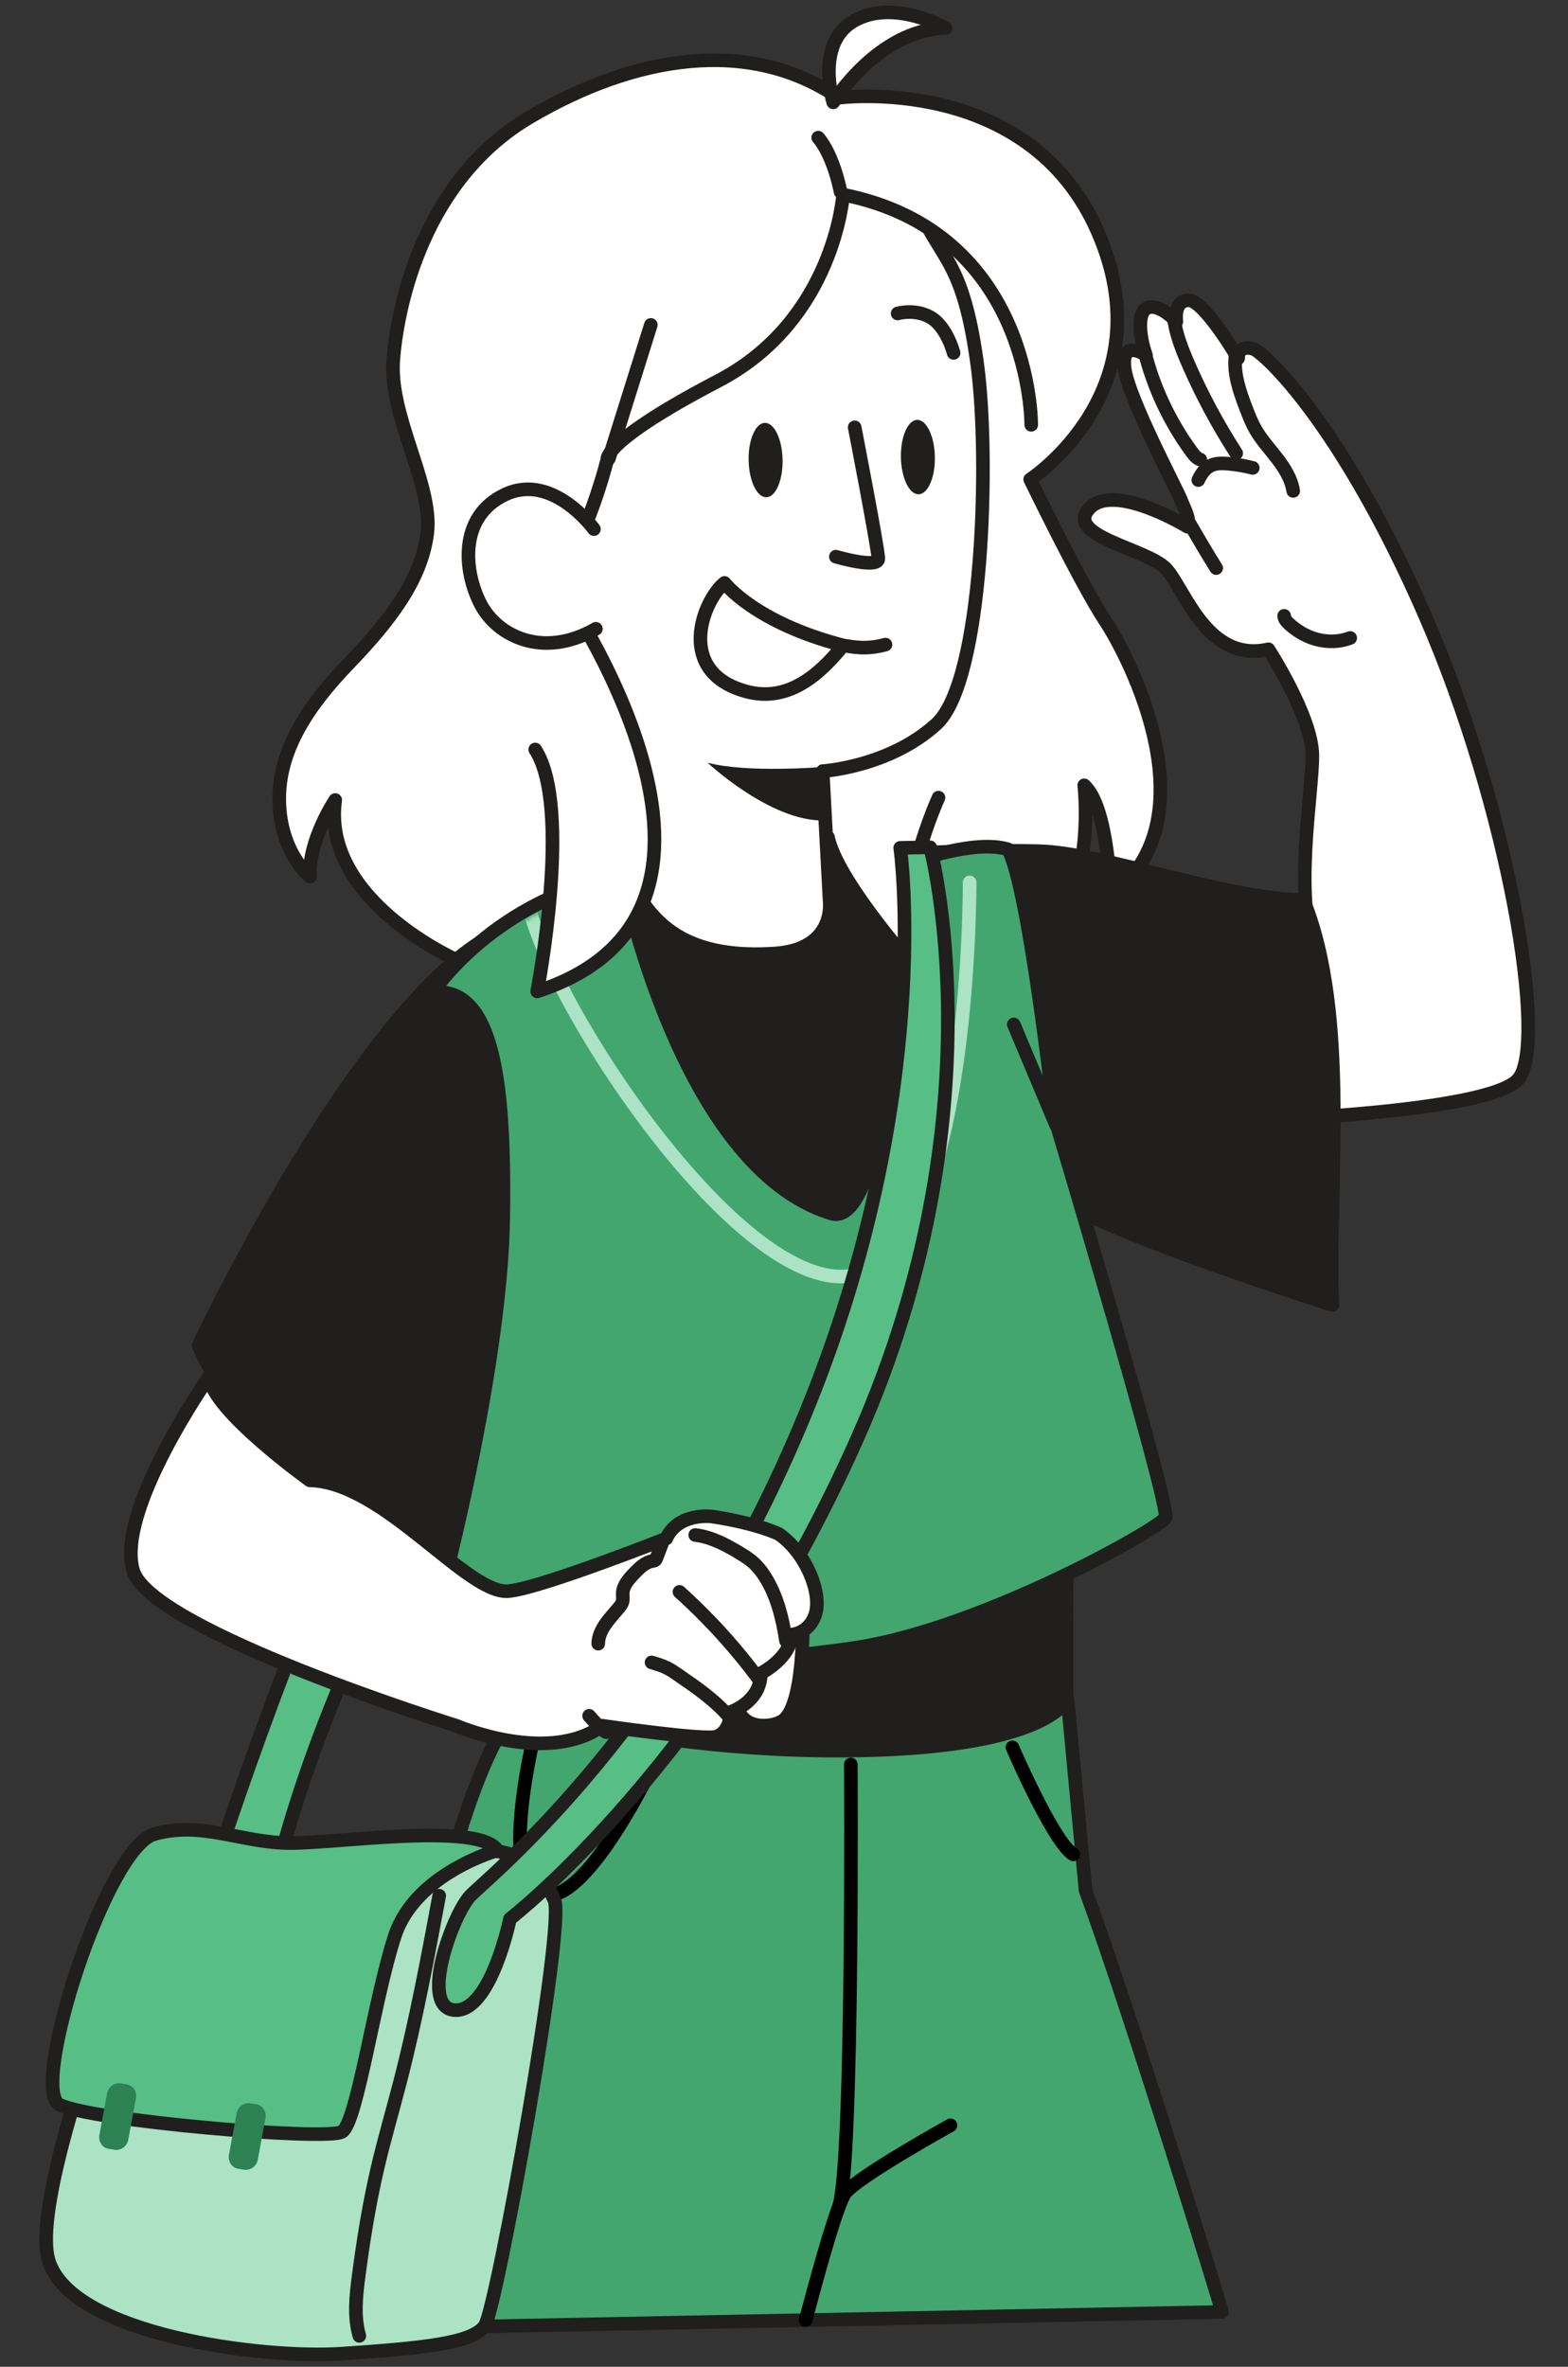 <svg width="346" height="522" viewBox="0 0 346 522" fill="none" xmlns="http://www.w3.org/2000/svg">
<rect x="0" y="0" width="346" height="522" fill="#333333" stroke="none"/>
<path d="M275.383 247.151C275.383 247.151 328.237 245.526 334.951 238.091C341.666 230.657 333.06 178.36 314.377 135.574C295.694 92.787 278.61 77.546 276.576 76.947C274.535 76.354 273.189 77.051 273.207 79.023C273.207 79.023 265.635 66.117 262.248 66.221C258.862 66.325 259.579 70.903 259.579 70.903C259.579 70.903 256.157 67.064 253.453 67.809C250.749 68.553 251.477 74.442 252.871 78.338C252.871 78.338 247.415 74.561 248.15 81.111C248.884 87.66 259.913 108.343 260.613 110.294C261.312 112.245 262.682 114.175 262.024 116.162C262.024 116.162 245.668 106.154 240.3 112.23C234.932 118.306 253.258 121.031 257.361 125.499C261.471 129.973 266.356 146.245 279.89 143.201C279.89 143.201 289.514 158.016 289.59 166.553C289.666 175.089 285.132 198.884 290.664 211.198L275.395 247.145L275.383 247.151Z" fill="white" stroke="#201F1E" stroke-width="3" stroke-linecap="round" stroke-linejoin="round"/>
<path d="M283.368 135.825C283.392 136.507 283.891 137.072 284.4 137.544C286.155 139.178 288.305 140.444 290.675 141.05C293.044 141.655 295.633 141.589 297.941 140.704" fill="white"/>
<path d="M283.368 135.825C283.392 136.507 283.891 137.072 284.4 137.544C286.155 139.178 288.305 140.444 290.675 141.05C293.044 141.655 295.633 141.589 297.941 140.704" stroke="#201F1E" stroke-width="3" stroke-linecap="round" stroke-linejoin="round"/>
<path d="M272.623 78.475C272.168 82.445 273.539 86.337 274.957 90.045C275.56 91.621 276.175 93.197 277.014 94.666C278.341 97 280.192 98.995 281.832 101.132C283.472 103.263 284.95 105.621 285.363 108.27" fill="white"/>
<path d="M272.623 78.475C272.168 82.445 273.539 86.337 274.957 90.045C275.56 91.621 276.175 93.197 277.014 94.666C278.341 97 280.192 98.995 281.832 101.132C283.472 103.263 284.95 105.621 285.363 108.27" stroke="#201F1E" stroke-width="3" stroke-linecap="round" stroke-linejoin="round"/>
<path d="M259.007 70.044C259.457 73.575 260.761 76.934 262.184 80.195C265.168 87.048 268.719 93.666 272.782 99.959" fill="white"/>
<path d="M259.007 70.044C259.457 73.575 260.761 76.934 262.184 80.195C265.168 87.048 268.719 93.666 272.782 99.959" stroke="#201F1E" stroke-width="3" stroke-linecap="round" stroke-linejoin="round"/>
<path d="M252.521 77.38C254.51 85.411 258.092 93.042 263.013 99.73C263.503 100.4 264.06 101.092 264.86 101.36" fill="white"/>
<path d="M252.521 77.38C254.51 85.411 258.092 93.042 263.013 99.73C263.503 100.4 264.059 101.092 264.86 101.36" stroke="#201F1E" stroke-width="3" stroke-linecap="round" stroke-linejoin="round"/>
<path d="M264.421 105.879C265.018 104.591 265.865 103.308 267.187 102.677C268.332 102.131 269.666 102.16 270.93 102.265C272.794 102.427 274.635 102.737 276.436 103.197" fill="white"/>
<path d="M264.421 105.879C265.018 104.591 265.865 103.308 267.187 102.677C268.332 102.131 269.666 102.16 270.93 102.265C272.794 102.427 274.635 102.737 276.436 103.197" stroke="#201F1E" stroke-width="3" stroke-linecap="round" stroke-linejoin="round"/>
<path d="M262.535 115.53C264.445 118.805 266.35 122.074 268.368 125.288L262.535 115.53Z" fill="white"/>
<path d="M262.535 115.53C264.445 118.805 266.35 122.074 268.368 125.288" stroke="#201F1E" stroke-width="3" stroke-linecap="round" stroke-linejoin="round"/>
<path d="M48.328 408.899C48.328 408.899 74.569 328.223 88.276 318.016L99.607 321.772C81.451 353.991 68.052 384.753 60.841 413.623L48.328 408.899Z" fill="#57BE85" stroke="#201F1E" stroke-width="3" stroke-linecap="round" stroke-linejoin="round"/>
<path d="M227.338 105.743C227.338 105.743 238.499 128.812 243.892 136.945C249.29 145.078 267.644 180.783 245.081 197.661C245.081 197.661 244.638 178.076 239.25 173.207C239.25 173.207 243.118 205.614 222.747 209.353L100.797 211.742C100.797 211.742 70.878 198.548 73.973 176.445C73.973 176.445 67.96 185.415 68.41 193.35C68.41 193.35 61.847 188.132 61.623 176.687C61.399 165.242 68.269 155.393 76.913 146.395C85.564 137.397 93.029 128.115 94.291 117.503C95.552 106.89 85.847 91.884 86.778 79.455C87.709 67.025 93.643 39.543 116.911 25.844C140.18 12.145 165.349 8.123 185.054 21.564C185.054 21.564 226.868 16.036 242.204 51.05C257.54 86.059 227.332 105.737 227.332 105.737" fill="white"/>
<path d="M227.338 105.743C227.338 105.743 238.499 128.812 243.892 136.945C249.29 145.078 267.644 180.783 245.081 197.661C245.081 197.661 244.638 178.076 239.25 173.207C239.25 173.207 243.118 205.614 222.747 209.353L100.797 211.742C100.797 211.742 70.878 198.548 73.973 176.445C73.973 176.445 67.96 185.415 68.41 193.35C68.41 193.35 61.847 188.132 61.623 176.687C61.399 165.242 68.269 155.393 76.913 146.395C85.564 137.397 93.029 128.115 94.291 117.503C95.552 106.89 85.847 91.884 86.778 79.455C87.709 67.025 93.643 39.543 116.911 25.844C140.18 12.145 165.349 8.123 185.054 21.564C185.054 21.564 226.868 16.036 242.204 51.05C257.54 86.059 227.332 105.737 227.332 105.737" stroke="#201F1E" stroke-width="3" stroke-linecap="round" stroke-linejoin="round"/>
<path d="M194.038 188.409C194.038 188.409 216.41 187.392 229.132 187.721C243.713 188.097 269.743 198.186 287.633 198.503C298.071 224.135 292.866 262.663 294.02 287.816C294.02 287.816 244.7 272.223 233.951 264.478C222.532 280.347 240.744 344.4 235.383 345.444L235.364 374.574C235.364 374.574 239.688 408.92 183.456 410.021C127.223 411.123 113.615 376.96 113.615 376.96L113.056 348.43C113.056 348.43 54.855 324.919 43.817 296.69C43.817 296.69 76.262 227.914 104.864 208.522C133.467 189.129 194.038 188.409 194.038 188.409Z" fill="#201F1E" stroke="#201F1E" stroke-width="3" stroke-linecap="round" stroke-linejoin="round"/>
<path d="M269.645 509.906L80.434 513.613C80.546 512.731 80.671 511.844 80.795 510.956C88.249 456.22 99.197 395.207 113.797 376.956C113.797 376.956 147.535 386.889 189.878 386.059C232.22 385.23 235.546 374.571 235.546 374.571C235.546 374.571 237.076 390.93 239.538 416.92C249.029 442.73 269.563 509.017 269.645 509.9L269.645 509.906Z" fill="#43A66F" stroke="#201F1E" stroke-width="3" stroke-linecap="round" stroke-linejoin="round"/>
<path d="M204.471 49.564C208.749 57.719 212.912 59.992 215.668 80.535C218.425 101.078 217.032 150.189 206.627 159.693C196.222 169.192 181.53 170.07 181.53 170.07L183.073 198.875C183.073 198.875 184.442 209.407 170.941 210.297C154.489 211.38 146.732 206.061 141.893 199.098L141.259 166.74C141.259 166.74 130.098 157.54 124.525 143.526C118.958 129.513 114.098 91.944 116.615 70.118C119.132 48.291 139.371 30.243 158.782 29.863C192.383 29.204 204.476 49.564 204.476 49.564L204.471 49.564Z" fill="white" stroke="#201F1E" stroke-width="3" stroke-linecap="round" stroke-linejoin="round"/>
<path d="M181.511 169.157C181.511 169.157 164.917 170.544 156.127 168.214C156.127 168.214 169.981 181.185 181.742 180.955L181.511 169.157Z" fill="#201F1E"/>
<path d="M188.595 94.249C188.595 94.249 193.765 120.829 193.811 123.182C193.858 125.536 184.445 122.776 184.445 122.776" stroke="#201F1E" stroke-width="3" stroke-linecap="round" stroke-linejoin="round"/>
<path d="M169.102 109.675C171.17 109.635 172.775 105.928 172.686 101.396C172.598 96.864 170.849 93.222 168.78 93.263C166.712 93.303 165.107 97.01 165.196 101.542C165.285 106.074 167.033 109.716 169.102 109.675Z" fill="#201F1E"/>
<path d="M202.703 109.017C204.772 108.976 206.377 105.27 206.288 100.737C206.199 96.205 204.451 92.564 202.382 92.605C200.314 92.645 198.709 96.352 198.797 100.884C198.886 105.416 200.635 109.057 202.703 109.017Z" fill="#201F1E"/>
<path d="M152.895 83.918C152.895 83.918 155.056 78.582 158.918 78.111C162.779 77.646 164.375 78.984 164.375 78.984" stroke="black" stroke-width="3" stroke-linecap="round" stroke-linejoin="round"/>
<path d="M210.428 77.83C210.428 77.83 208.936 71.981 205.223 69.927C201.82 68.042 198.076 69.136 198.076 69.136" stroke="#201F1E" stroke-width="3" stroke-linecap="round" stroke-linejoin="round"/>
<path d="M177.782 511.7C178.013 510.845 178.243 509.956 178.491 509.036C181.156 499.028 184.876 485.889 186.491 483.715C189.171 480.133 209.735 468.742 209.735 468.742" stroke="black" stroke-width="3" stroke-linecap="round" stroke-linejoin="round"/>
<path d="M187.744 389.151C187.744 389.151 188.304 476.785 185.145 486.638" stroke="black" stroke-width="3" stroke-linecap="round" stroke-linejoin="round"/>
<path d="M145.718 385.998C145.718 385.998 129.943 420.489 119.697 417.939C109.446 415.396 118.3 380.922 118.3 380.922" stroke="black" stroke-width="3" stroke-linecap="round" stroke-linejoin="round"/>
<path d="M223.401 385.389C223.401 385.389 232.443 406.316 236.809 408.975" stroke="black" stroke-width="3" stroke-linecap="round" stroke-linejoin="round"/>
<path d="M201.387 190.123C201.387 190.123 214.983 185.042 222.463 187.327C227.087 195.94 232.679 246.433 232.679 246.433C232.679 246.433 258.388 332.372 257.177 334.72C255.967 337.068 217.072 358.987 189.195 363.349C165.055 367.127 106.556 370.188 93.871 362.08L93.867 344.901L98.724 345.995C98.724 345.995 110.558 299.914 111.04 268.85C111.522 237.785 108.712 217.671 95.534 218.844C95.534 218.844 108.925 198.259 137.31 193.086C137.31 193.086 150.01 257.515 183.494 267.65C196.928 271.716 201.387 190.123 201.387 190.123Z" fill="#43A66F"/>
<mask id="mask0_2628_11733" style="mask-type:luminance" maskUnits="userSpaceOnUse" x="91" y="187" width="167" height="180">
<path d="M202.733 191.081C202.733 191.081 216.567 185.874 224.12 188.01C228.706 196.419 233.789 246.045 233.789 246.045C233.789 246.045 258.847 330.263 257.593 332.593C256.339 334.923 216.676 357.09 188.379 361.806C163.876 365.891 104.567 369.789 91.808 361.999L92.001 345.086L96.911 346.09C96.911 346.09 109.433 300.544 110.28 269.954C111.127 239.364 108.512 219.604 95.146 220.959C95.146 220.959 108.952 200.49 137.773 194.968C137.773 194.968 149.898 258.206 183.707 267.677C197.273 271.477 202.733 191.081 202.733 191.081Z" fill="white"/>
</mask>
<g mask="url(#mask0_2628_11733)">
<path d="M213.958 194.6C213.958 194.6 214.361 277.124 187.796 281.373C161.231 285.621 113.826 210.066 116.18 194.366" stroke="#ABE3C4" stroke-width="3" stroke-linecap="round" stroke-linejoin="round"/>
</g>
<path d="M201.387 190.123C201.387 190.123 214.983 185.042 222.463 187.327C227.087 195.94 232.679 246.433 232.679 246.433C232.679 246.433 258.388 332.372 257.177 334.72C255.967 337.068 217.072 358.987 189.195 363.349C165.055 367.127 106.556 370.188 93.871 362.08L93.867 344.901L98.724 345.995C98.724 345.995 110.558 299.914 111.04 268.85C111.522 237.785 108.712 217.671 95.534 218.844C95.534 218.844 108.925 198.259 137.31 193.086C137.31 193.086 150.01 257.515 183.494 267.65C196.928 271.716 201.387 190.123 201.387 190.123Z" stroke="#201F1E" stroke-width="3" stroke-linecap="round" stroke-linejoin="round"/>
<path d="M233.031 248.134L223.703 225.932" stroke="#201F1E" stroke-width="3" stroke-linecap="round" stroke-linejoin="round"/>
<path d="M121.389 126.102C121.389 126.102 175.06 200.284 118.54 218.654C118.54 218.654 126.419 178.085 118.103 165.306" fill="white"/>
<path d="M121.389 126.102C121.389 126.102 175.06 200.284 118.54 218.654C118.54 218.654 126.419 178.085 118.103 165.306" stroke="#201F1E" stroke-width="3" stroke-linecap="round" stroke-linejoin="round"/>
<path d="M183.862 22.577C183.862 22.577 193.773 6.495 208.659 6.204C208.659 6.204 197.321 -0.343 188.548 4.538C179.775 9.42 183.862 22.577 183.862 22.577Z" fill="white" stroke="#201F1E" stroke-width="3" stroke-linecap="round" stroke-linejoin="round"/>
<path d="M207.093 175.92C207.093 175.92 197.36 197.15 200.741 212.24C200.741 212.24 184.611 193.948 182.707 184.66" fill="white"/>
<path d="M207.093 175.92C207.093 175.92 197.36 197.15 200.741 212.24C200.741 212.24 184.611 193.948 182.707 184.66" stroke="#201F1E" stroke-width="3" stroke-linecap="round" stroke-linejoin="round"/>
<path d="M216.326 61.979C216.326 61.979 204.308 43.949 185.473 42.359C185.473 42.359 181.782 75.339 158.682 83.812C135.583 92.284 134.677 101.155 134.677 101.155C134.677 101.155 128.405 129.759 116.815 130.611C105.226 131.464 95.084 52.569 108.744 43.862C122.398 35.161 156.971 12.707 205.054 34.421C253.136 56.136 216.32 61.98 216.32 61.98L216.326 61.979Z" fill="white"/>
<path d="M134.372 101.12L143.617 71.658" stroke="#201F1E" stroke-width="3" stroke-linecap="round" stroke-linejoin="round"/>
<path d="M185.478 42.294C185.478 42.294 184.032 34.463 180.55 30.358" stroke="#201F1E" stroke-width="3" stroke-linecap="round" stroke-linejoin="round"/>
<path d="M227.555 93.694C227.555 93.694 227.896 51.212 186.039 42.93C186.039 42.93 184.173 70.606 158.487 84.006C132.801 97.406 134.022 101.347 134.022 101.347C134.022 101.347 129.419 119.463 123.909 124.656" stroke="#201F1E" stroke-width="3" stroke-linecap="round" stroke-linejoin="round"/>
<path d="M131.057 116.693C131.057 116.693 121.985 104.141 111.49 109.056C100.995 113.971 102.41 126.302 106.082 133.294C109.747 140.286 119.854 145.382 131.488 138.68" fill="white"/>
<path d="M131.057 116.693C131.057 116.693 121.985 104.141 111.49 109.056C100.995 113.971 102.41 126.302 106.082 133.294C109.747 140.286 119.854 145.382 131.488 138.68" stroke="#201F1E" stroke-width="3" stroke-linecap="round" stroke-linejoin="round"/>
<path d="M195.394 142.169C190.844 143.401 187.917 142.588 186.06 142.351M186.06 142.351C166.523 137.302 159.873 128.569 159.873 128.569C155.12 132.379 148.896 148.187 164.629 152.492C173.73 154.983 180.664 149.033 186.06 142.351Z" stroke="#201F1E" stroke-width="3" stroke-linecap="round" stroke-linejoin="round"/>
<path d="M36.586 407.627C36.586 407.627 5.335 482.74 10.845 498.902C16.356 515.059 58.036 520.296 75.488 519.101C92.939 517.906 104.344 516.893 106.996 512.895C109.647 508.89 124.932 423.951 122.305 419.005C120.256 415.147 120.194 407.968 103.408 407.833C91.311 407.738 36.586 407.627 36.586 407.627Z" fill="#ABE3C4" stroke="#201F1E" stroke-width="3" stroke-linecap="round" stroke-linejoin="round"/>
<path d="M109.781 408.106C109.781 408.106 91.706 413.113 87.148 426.903C82.584 440.693 78.813 468.113 75.481 470.168C72.15 472.222 19.672 467.714 13.079 464.159C6.485 460.605 23.411 407.426 34.09 404.495C44.769 401.565 53.318 406.5 64.124 406.49C74.923 406.48 105.763 401.837 109.781 408.106Z" fill="#57BE85" stroke="#201F1E" stroke-width="3" stroke-linecap="round" stroke-linejoin="round"/>
<path d="M96.917 418.109C94.347 431.895 91.777 445.692 88.246 459.305C86.615 465.607 84.772 471.869 83.296 478.203C81.465 486.046 80.191 493.991 79.147 501.947C78.564 506.362 78.064 510.915 79.291 515.178" stroke="#201F1E" stroke-width="3" stroke-linecap="round" stroke-linejoin="round"/>
<path d="M56.514 464.093L55.238 463.888C53.831 463.663 52.474 464.656 52.207 466.105L50.516 475.295C50.249 476.744 51.173 478.102 52.58 478.327L53.856 478.531C55.263 478.757 56.62 477.764 56.887 476.315L58.578 467.125C58.845 465.676 57.921 464.318 56.514 464.093Z" fill="#2D8253"/>
<path d="M27.929 459.697L26.653 459.493C25.246 459.268 23.889 460.26 23.622 461.71L21.931 470.899C21.664 472.349 22.588 473.706 23.995 473.932L25.271 474.136C26.678 474.361 28.035 473.369 28.302 471.919L29.994 462.73C30.26 461.28 29.336 459.922 27.929 459.697Z" fill="#2D8253"/>
<path d="M198.648 186.997C198.648 186.997 206.348 241.838 177.899 311.296C149.451 380.755 107.714 414.038 103.817 418.086C99.919 422.14 92.377 442.825 100.334 443.33C108.292 443.835 112.526 423.215 112.526 423.215C112.526 423.215 157.551 388.546 189.27 317.034C220.988 245.523 205.254 186.868 205.254 186.868L198.642 186.997L198.648 186.997Z" fill="#57BE85" stroke="#201F1E" stroke-width="3" stroke-linecap="round" stroke-linejoin="round"/>
<path d="M177.135 359.263C177.135 359.263 177.272 374.994 173.255 379.055C171.139 381.194 163.893 381.694 162.802 376.622" fill="white"/>
<path d="M177.135 359.263C177.135 359.263 177.272 374.994 173.255 379.055C171.139 381.194 163.893 381.694 162.802 376.622" stroke="#201F1E" stroke-width="3" stroke-linecap="round" stroke-linejoin="round"/>
<path d="M46.147 303.641C46.147 303.641 25.349 333.269 29.4 346.483C33.452 359.692 100.69 380.609 100.69 380.609C100.69 380.609 120.866 389.367 132.949 380.618C132.949 380.618 155.722 383.926 158.116 383.004C160.51 382.081 161.177 379.509 161.174 377.598C161.174 377.598 167.895 375.422 167.887 369.059C167.887 369.059 174.607 365.613 174.6 360.521C174.6 360.521 178.635 360.362 179.971 355.852C181.312 351.341 177.937 342.564 171.884 338.344C171.884 338.344 167.176 335.982 157.091 334.467C157.091 334.467 149.696 333.482 147.015 339.321C147.015 339.321 120.146 349.928 112.753 350.853C103.739 352.722 85.05 326.834 68.364 326.492C68.364 326.492 46.839 311.094 46.153 303.646L46.147 303.641Z" fill="white" stroke="#201F1E" stroke-width="3" stroke-linecap="round" stroke-linejoin="round"/>
<path d="M173.442 361.904C172.663 356.881 171.452 351.829 168.682 347.567C168.002 346.525 167.231 345.528 166.296 344.688C165.354 343.836 164.262 343.152 163.163 342.491C160.164 340.682 156.977 338.973 153.408 338.544" fill="white"/>
<path d="M173.442 361.904C172.663 356.881 171.452 351.829 168.682 347.567C168.002 346.525 167.231 345.528 166.296 344.688C165.354 343.836 164.262 343.152 163.163 342.491C160.164 340.682 156.977 338.973 153.408 338.544" stroke="#201F1E" stroke-width="3" stroke-linecap="round" stroke-linejoin="round"/>
<path d="M167.574 370.527C162.394 363.498 156.475 356.978 149.932 351.089L167.574 370.527Z" fill="white"/>
<path d="M167.574 370.527C162.394 363.498 156.475 356.978 149.932 351.089" stroke="#201F1E" stroke-width="3" stroke-linecap="round" stroke-linejoin="round"/>
<path d="M161.046 378.802C157.857 375.052 153.695 372.182 149.581 369.356C148.805 368.826 148.029 368.291 147.187 367.873C146.11 367.339 144.944 366.991 143.777 366.648" fill="white"/>
<path d="M161.046 378.802C157.857 375.052 153.695 372.182 149.581 369.356C148.805 368.826 148.029 368.291 147.187 367.873C146.11 367.339 144.944 366.991 143.777 366.648" stroke="#201F1E" stroke-width="3" stroke-linecap="round" stroke-linejoin="round"/>
<path d="M134.047 381.997C133.787 382.117 133.503 381.933 133.298 381.752C132.108 380.725 131.003 379.609 129.994 378.419" fill="white"/>
<path d="M134.047 381.997C133.787 382.117 133.503 381.933 133.298 381.752C132.108 380.725 131.003 379.609 129.994 378.419" stroke="#201F1E" stroke-width="3" stroke-linecap="round" stroke-linejoin="round"/>
<path d="M146.37 339.662C145.864 340.987 145.352 342.313 144.846 343.644C144.785 343.803 144.718 343.968 144.589 344.077C144.419 344.223 144.18 344.25 143.954 344.288C142.348 344.573 141.103 345.8 139.986 346.964C138.771 348.224 137.496 349.65 137.418 351.329C137.388 351.997 137.547 352.681 137.346 353.333C137.206 353.779 136.907 354.168 136.602 354.54C135.595 355.763 134.49 356.915 133.593 358.215C132.696 359.515 132.02 360.992 132.008 362.512" fill="white"/>
<path d="M146.37 339.662C145.864 340.987 145.352 342.313 144.846 343.644C144.785 343.803 144.718 343.968 144.589 344.077C144.419 344.223 144.18 344.25 143.954 344.288C142.348 344.573 141.103 345.8 139.986 346.964C138.771 348.224 137.496 349.65 137.418 351.329C137.388 351.997 137.547 352.681 137.346 353.333C137.206 353.779 136.907 354.168 136.602 354.54C135.595 355.763 134.49 356.915 133.593 358.215C132.696 359.515 132.02 360.992 132.008 362.512" stroke="#201F1E" stroke-width="3" stroke-linecap="round" stroke-linejoin="round"/>
</svg>

